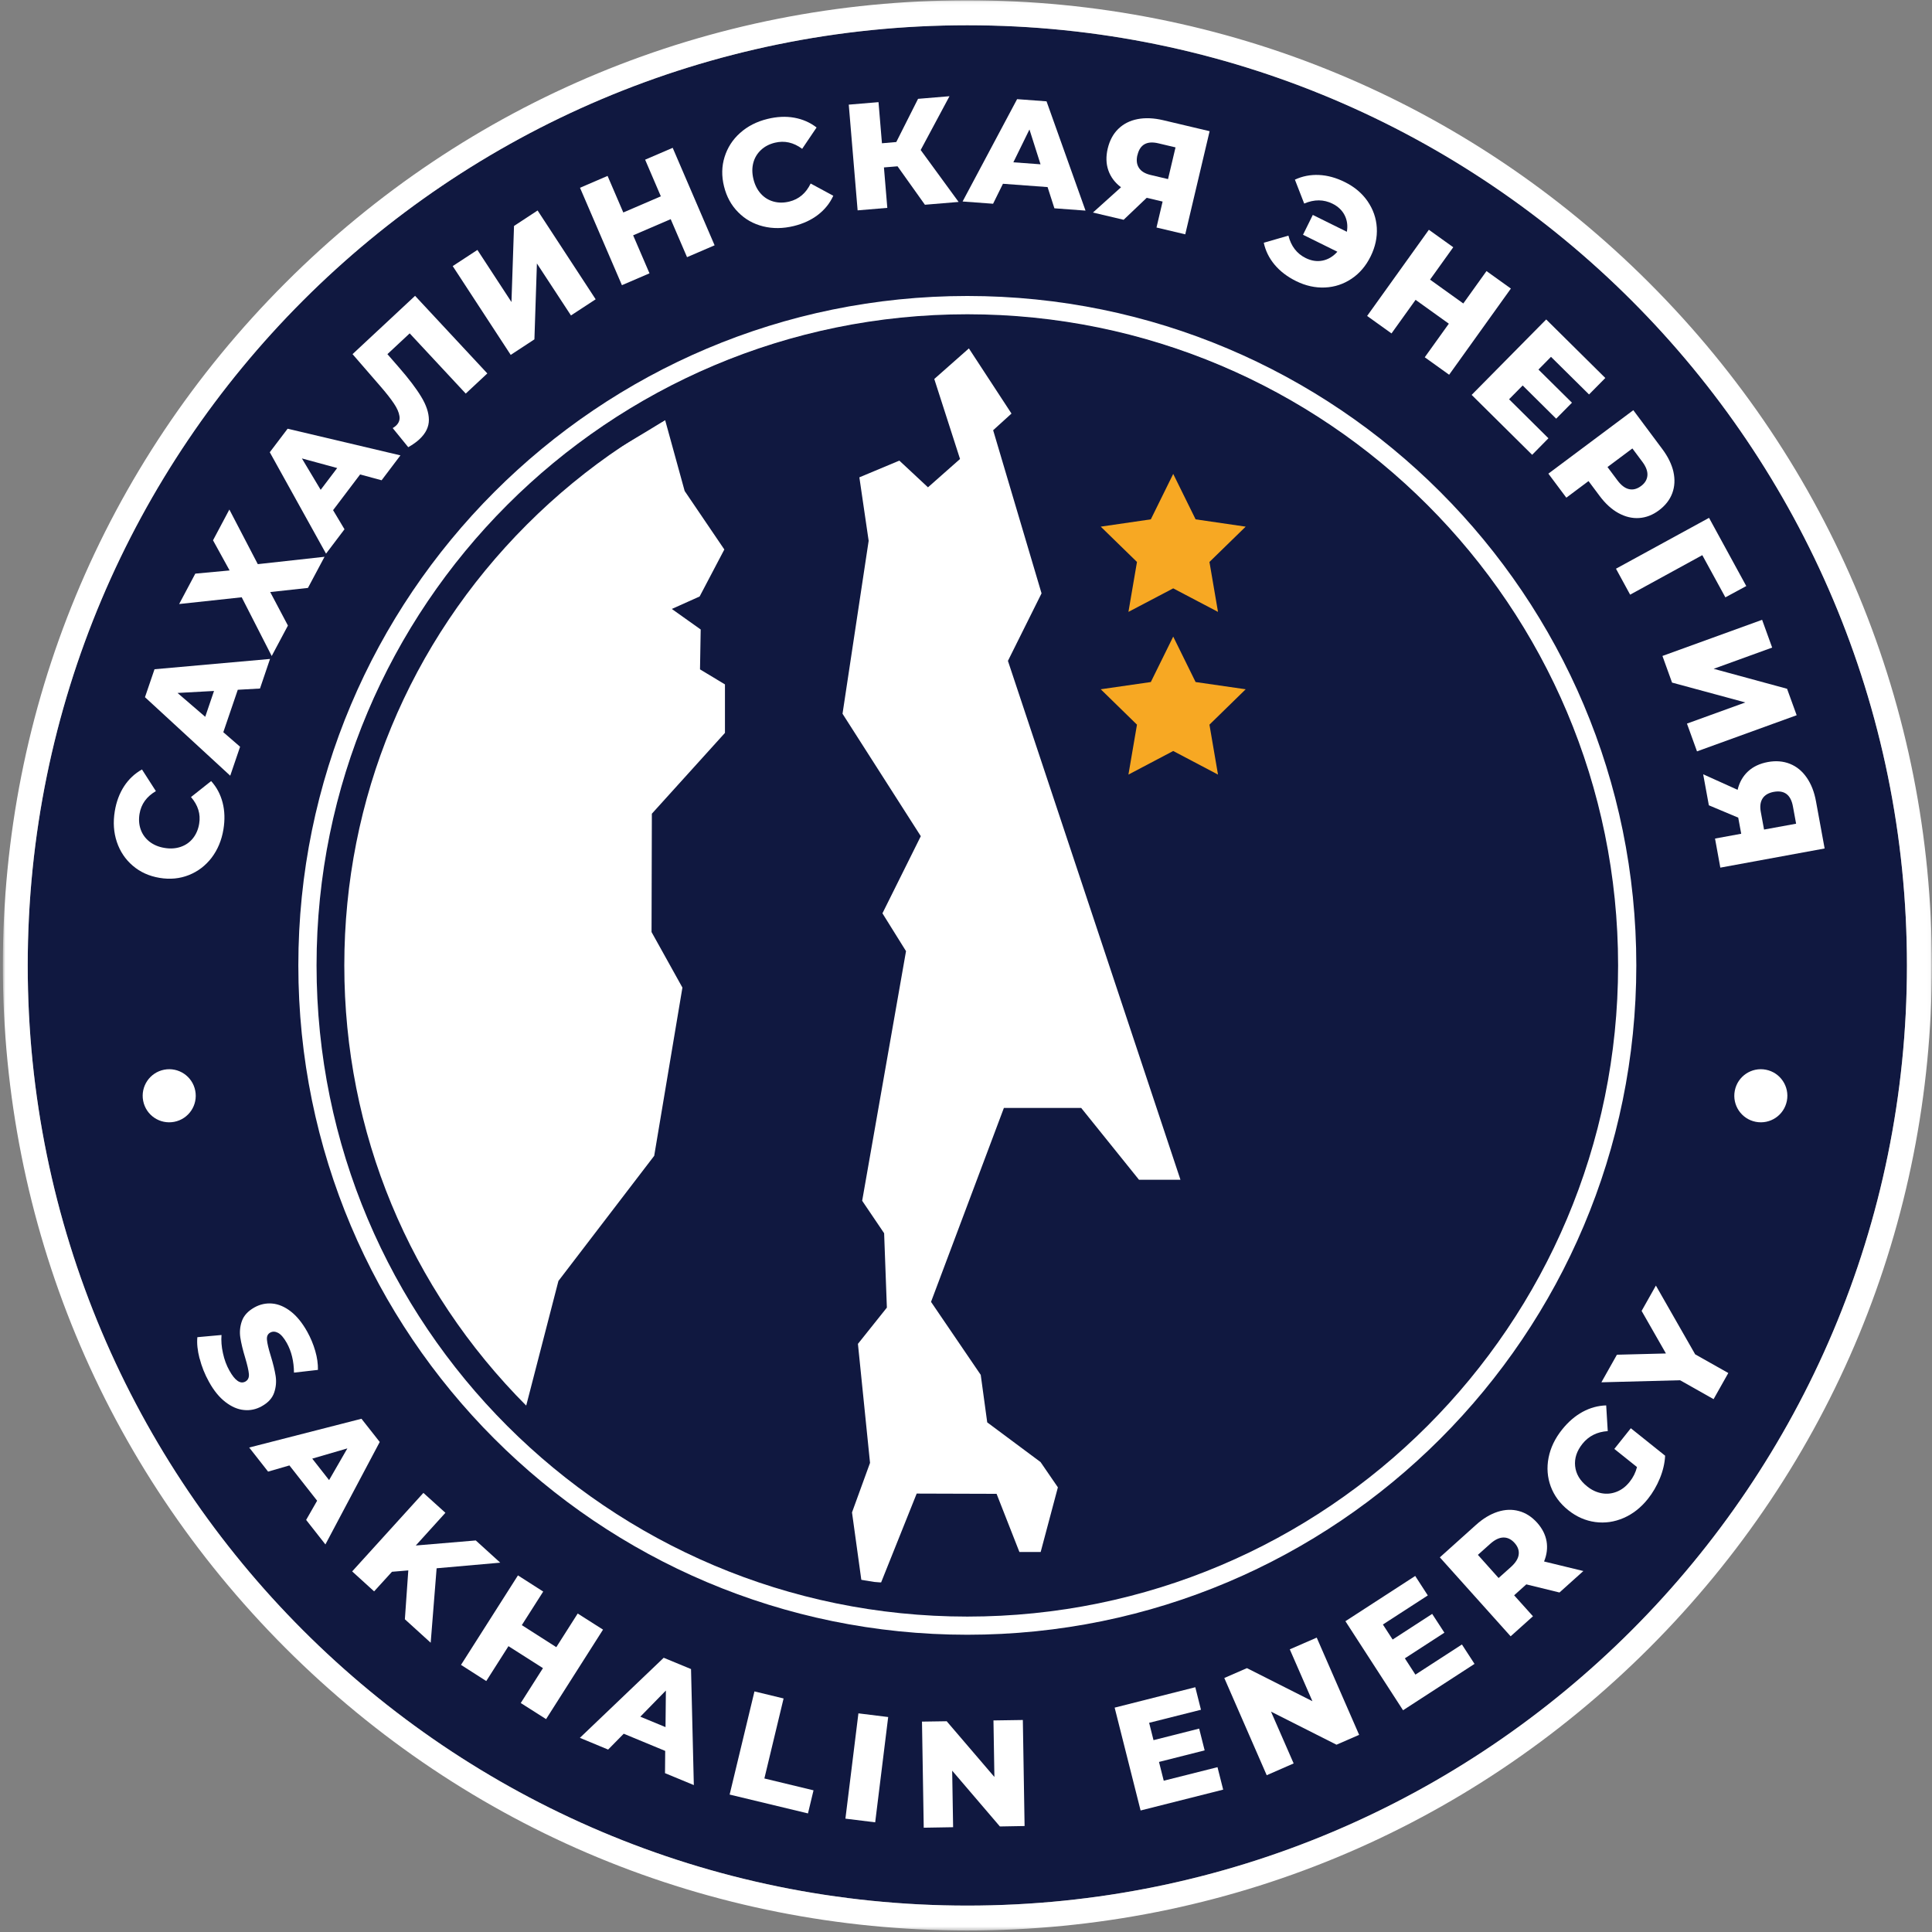 <?xml version="1.0" encoding="UTF-8"?> <svg xmlns="http://www.w3.org/2000/svg" width="535" height="535" viewBox="0 0 535 535" fill="none"><rect x="0" y="0" width="535" height="535" fill="#808080" stroke="none"/> <mask id="mask0_28_2131" style="mask-type:luminance" maskUnits="userSpaceOnUse" x="0" y="0" width="535" height="535"> <path d="M534.968 0.082H0.767V534.583H534.968V0.082Z" fill="white"></path> </mask> <g mask="url(#mask0_28_2131)"> <path d="M528.06 267.341C528.06 411.123 411.565 527.687 267.868 527.687C124.171 527.687 7.676 411.123 7.676 267.341C7.676 123.559 124.171 6.995 267.868 6.995C411.565 6.995 528.06 123.559 528.06 267.341Z" fill="#101840"></path> <path d="M267.868 6.995C411.565 6.995 528.06 123.559 528.06 267.341C528.06 411.123 411.565 527.687 267.868 527.687C124.17 527.687 7.675 411.123 7.675 267.341C7.675 123.559 124.17 6.995 267.868 6.995ZM267.868 0.082C196.52 0.082 129.455 27.888 79.006 78.368C28.556 128.847 0.784 195.951 0.784 267.341C0.784 338.731 28.574 405.835 79.006 456.315C129.455 506.794 196.52 534.583 267.868 534.583C339.216 534.583 406.28 506.777 456.73 456.315C507.179 405.835 534.969 338.731 534.969 267.341C534.969 195.951 507.179 128.847 456.73 78.368C406.28 27.888 339.216 0.082 267.868 0.082Z" fill="white"></path> <path d="M403.188 402.742C328.455 477.519 207.279 477.519 132.529 402.742C57.796 327.965 57.796 206.718 132.529 131.94C207.262 57.163 328.438 57.163 403.188 131.94C477.921 206.718 477.921 327.965 403.188 402.742Z" fill="#101840"></path> <path d="M324.881 131.232L331.081 143.813L344.95 145.835L334.915 155.616L337.282 169.441L324.881 162.926L312.48 169.441L314.846 155.616L304.812 145.835L318.68 143.813L324.881 131.232Z" fill="#F7A823"></path> <path d="M324.881 176.285L331.081 188.866L344.95 190.87L334.915 200.669L337.282 214.494L324.881 207.962L312.48 214.494L314.846 200.669L304.812 190.87L318.68 188.866L324.881 176.285Z" fill="#F7A823"></path> <path d="M267.868 93.627C314.241 93.627 357.834 111.704 390.632 144.504C423.43 177.322 441.479 220.94 441.479 267.341C441.479 313.742 423.413 357.361 390.632 390.178C357.834 422.996 314.241 441.055 267.868 441.055C221.494 441.055 177.902 422.979 145.103 390.178C112.305 357.361 94.257 313.742 94.257 267.341C94.257 220.94 112.322 177.322 145.103 144.504C177.902 111.686 221.494 93.627 267.868 93.627ZM267.868 75.844C162.167 75.844 76.484 161.578 76.484 267.341C76.484 373.104 162.167 458.838 267.868 458.838C373.568 458.838 459.251 373.104 459.251 267.341C459.251 161.578 373.568 75.844 267.868 75.844Z" fill="#101840"></path> <path d="M494.813 304.842C494.036 308.834 490.184 311.426 486.195 310.649C482.205 309.871 479.614 306.017 480.392 302.025C481.169 298.033 485.02 295.441 489.01 296.219C492.982 296.996 495.59 300.85 494.813 304.842Z" fill="white"></path> <path d="M39.646 304.842C40.423 308.834 44.275 311.426 48.264 310.649C52.254 309.871 54.845 306.017 54.067 302.025C53.29 298.033 49.439 295.441 45.449 296.219C41.477 296.996 38.869 300.85 39.646 304.842Z" fill="white"></path> <path d="M58.607 237.513C56.915 239.708 54.825 241.315 52.303 242.317C49.782 243.32 47.07 243.579 44.186 243.095C41.284 242.611 38.815 241.488 36.759 239.725C34.704 237.963 33.236 235.768 32.355 233.141C31.474 230.514 31.284 227.68 31.785 224.638C32.217 221.994 33.098 219.679 34.376 217.709C35.671 215.739 37.312 214.2 39.315 213.077L43.167 219.074C40.593 220.577 39.091 222.668 38.642 225.347C38.383 226.92 38.486 228.371 38.97 229.719C39.453 231.067 40.265 232.173 41.405 233.072C42.545 233.953 43.927 234.541 45.55 234.8C47.174 235.077 48.676 234.973 50.041 234.506C51.405 234.04 52.545 233.245 53.426 232.139C54.307 231.033 54.894 229.685 55.153 228.112C55.602 225.433 54.842 222.979 52.891 220.716L58.469 216.292C60.006 217.985 61.06 219.99 61.647 222.271C62.234 224.552 62.303 227.023 61.872 229.667C61.371 232.709 60.265 235.318 58.59 237.531" fill="white"></path> <path d="M65.845 191.009L61.838 202.76L66.484 206.787L63.755 214.805L40.145 193.065L42.788 185.323L74.775 182.472L71.994 190.663L65.845 191.009ZM59.265 191.337L49.161 191.89L56.83 198.492L59.265 191.337Z" fill="white"></path> <path d="M54.083 158.848L63.582 157.966L58.988 149.619L63.513 141.099L71.388 156.221L89.869 154.182L85.275 162.805L74.826 163.946L79.731 173.226L75.24 181.659L66.933 165.397L49.609 167.264L54.083 158.848Z" fill="white"></path> <path d="M99.731 131.37L92.236 141.272L95.396 146.561L90.284 153.318L74.705 125.235L79.645 118.72L110.888 126.099L105.673 132.995L99.731 131.387V131.37ZM93.375 129.607L83.6 126.946L88.799 135.639L93.358 129.625L93.375 129.607Z" fill="white"></path> <path d="M114.931 81.91L134.948 103.409L128.972 108.99L113.446 92.314L107.28 98.069L110.423 101.68C113.186 104.843 115.259 107.573 116.641 109.872C118.04 112.17 118.748 114.296 118.765 116.231C118.782 118.184 117.919 119.981 116.157 121.623C115.345 122.384 114.309 123.127 113.048 123.835L108.748 118.547C109.076 118.357 109.369 118.132 109.663 117.873C110.458 117.13 110.786 116.231 110.613 115.212C110.458 114.175 109.939 113 109.059 111.704C108.178 110.39 106.934 108.8 105.293 106.917L97.625 98.069L114.931 81.928V81.91Z" fill="white"></path> <path d="M125.362 73.684L132.202 69.208L141.632 83.638L142.34 62.572L148.869 58.286L164.948 82.878L158.109 87.354L148.679 72.959L147.988 93.973L141.425 98.276L125.362 73.684Z" fill="white"></path> <path d="M186.278 40.936L197.885 67.93L190.251 71.213L185.726 60.689L175.328 65.165L179.854 75.689L172.22 78.972L160.613 51.996L168.247 48.712L172.6 58.84L182.997 54.364L178.645 44.219L186.278 40.936Z" fill="white"></path> <path d="M211.305 62.676C208.61 62.002 206.313 60.706 204.414 58.77C202.496 56.852 201.201 54.467 200.493 51.616C199.785 48.764 199.837 46.034 200.648 43.459C201.46 40.867 202.876 38.655 204.949 36.806C207.022 34.956 209.543 33.66 212.531 32.934C215.139 32.295 217.592 32.174 219.923 32.589C222.238 33.004 224.31 33.902 226.124 35.302L222.134 41.212C219.733 39.432 217.229 38.879 214.586 39.519C213.032 39.899 211.737 40.573 210.7 41.558C209.664 42.543 208.956 43.718 208.593 45.118C208.23 46.518 208.248 48.021 208.645 49.628C209.042 51.236 209.716 52.566 210.683 53.638C211.65 54.709 212.825 55.435 214.206 55.815C215.588 56.195 217.039 56.195 218.593 55.815C221.236 55.158 223.187 53.499 224.483 50.821L230.752 54.208C229.802 56.282 228.386 58.044 226.521 59.479C224.656 60.913 222.428 61.95 219.82 62.59C216.832 63.315 213.999 63.35 211.305 62.676Z" fill="white"></path> <path d="M248.541 46.051L244.776 46.362L245.709 57.561L237.488 58.252L235.035 28.977L243.274 28.286L244.224 39.674L248.196 39.329L254.224 27.37L262.928 26.644L254.949 41.541L265.45 55.919L256.123 56.697L248.541 46.051Z" fill="white"></path> <path d="M290.114 51.806L277.73 50.89L275.001 56.42L266.556 55.798L281.651 27.456L289.803 28.061L300.597 58.321L291.979 57.682L290.096 51.823L290.114 51.806ZM288.145 45.515L285.071 35.855L280.615 44.945L288.145 45.498V45.515Z" fill="white"></path> <path d="M334.967 36.304L328.214 64.888L320.252 63.004L321.944 55.815L317.54 54.778L311.15 60.861L302.652 58.857L310.424 51.858C308.715 50.562 307.557 49.006 306.918 47.175C306.279 45.343 306.227 43.321 306.746 41.126C307.281 38.897 308.248 37.082 309.664 35.7C311.081 34.317 312.86 33.401 315.001 32.986C317.143 32.572 319.509 32.675 322.083 33.28L334.932 36.322L334.967 36.304ZM314.967 42.923C314.621 44.375 314.777 45.55 315.399 46.501C316.02 47.451 317.091 48.09 318.628 48.453L323.447 49.594L325.52 40.815L320.787 39.692C317.609 38.931 315.658 40.02 314.984 42.941" fill="white"></path> <path d="M378.716 55.746C380.236 57.958 381.099 60.395 381.255 63.056C381.41 65.735 380.84 68.379 379.545 71.006C378.249 73.632 376.488 75.706 374.26 77.192C372.032 78.679 369.596 79.491 366.902 79.612C364.225 79.733 361.548 79.145 358.888 77.832C356.453 76.622 354.484 75.119 352.964 73.304C351.444 71.49 350.443 69.468 349.959 67.221L356.781 65.251C357.524 68.171 359.113 70.245 361.565 71.455C363.137 72.233 364.709 72.475 366.246 72.163C367.783 71.853 369.147 71.04 370.339 69.71L360.823 65.009L363.534 59.514L372.964 64.18C373.258 62.52 373.051 61 372.36 59.617C371.669 58.252 370.546 57.181 368.992 56.403C366.539 55.193 363.931 55.176 361.151 56.368L358.577 49.749C360.65 48.782 362.861 48.35 365.227 48.453C367.593 48.557 369.994 49.214 372.412 50.423C375.071 51.737 377.161 53.499 378.698 55.712" fill="white"></path> <path d="M418.387 79.906L401.288 103.771L394.535 98.933L401.202 89.635L391.996 83.034L385.329 92.331L378.576 87.492L395.675 63.627L402.428 68.465L396.003 77.434L405.209 84.036L411.633 75.067L418.387 79.906Z" fill="white"></path> <path d="M428.784 121.364L424.277 125.944L407.523 109.353L428.163 88.46L444.536 104.67L440.028 109.232L429.492 98.812L426.021 102.337L435.296 111.514L430.926 115.938L421.651 106.744L417.886 110.563L428.784 121.364Z" fill="white"></path> <path d="M463.396 130.661C463.862 132.753 463.758 134.723 463.085 136.554C462.411 138.386 461.185 139.959 459.423 141.29C457.662 142.62 455.796 143.329 453.862 143.45C451.927 143.571 450.028 143.104 448.145 142.067C446.262 141.03 444.535 139.441 442.946 137.315L439.889 133.219L433.741 137.816L428.767 131.163L452.29 113.587L460.321 124.354C461.91 126.479 462.929 128.588 463.413 130.696M451.098 135.448C452.204 135.708 453.309 135.414 454.415 134.602C455.52 133.789 456.107 132.804 456.193 131.647C456.28 130.506 455.813 129.244 454.794 127.879L452.031 124.181L445.14 129.331L447.903 133.029C448.922 134.394 449.993 135.207 451.098 135.448Z" fill="white"></path> <path d="M477.783 165.415L471.393 153.732L451.41 164.672L447.489 157.483L473.258 143.398L483.569 162.287L477.783 165.415Z" fill="white"></path> <path d="M487.956 171.636L490.737 179.326L474.536 185.202L494.864 190.732L497.524 198.059L469.925 208.065L467.144 200.375L483.31 194.517L463.016 189.021L460.356 181.642L487.956 171.636Z" fill="white"></path> <path d="M505.262 234.956L476.384 240.261L474.916 232.208L482.17 230.877L481.341 226.418L473.206 222.997L471.635 214.408L481.169 218.711C481.669 216.62 482.637 214.926 484.053 213.613C485.469 212.299 487.3 211.435 489.528 211.021C491.773 210.606 493.828 210.779 495.676 211.522C497.524 212.265 499.062 213.526 500.305 215.324C501.549 217.121 502.412 219.316 502.879 221.925L505.262 234.921V234.956ZM491.169 219.281C489.718 219.558 488.682 220.163 488.077 221.113C487.473 222.064 487.3 223.308 487.593 224.846L488.492 229.719L497.369 228.095L496.488 223.308C495.901 220.093 494.139 218.745 491.186 219.281" fill="white"></path> <path d="M55.259 376.197C54.689 373.951 54.482 371.981 54.655 370.287L61.339 369.682C61.218 371.255 61.339 372.931 61.736 374.694C62.116 376.474 62.703 378.081 63.532 379.55C65.087 382.332 66.555 383.335 67.954 382.574C68.679 382.159 69.007 381.468 68.921 380.466C68.835 379.481 68.489 377.995 67.902 376.007C67.246 373.847 66.796 371.981 66.555 370.425C66.313 368.87 66.451 367.332 66.987 365.811C67.522 364.29 68.679 363.046 70.458 362.044C72.013 361.18 73.671 360.817 75.398 360.972C77.125 361.128 78.835 361.854 80.51 363.15C82.185 364.446 83.705 366.312 85.087 368.784C86.019 370.46 86.762 372.24 87.298 374.089C87.833 375.938 88.075 377.684 88.04 379.343L81.408 380.103C81.374 376.923 80.7 374.193 79.422 371.894C78.61 370.46 77.816 369.527 77.021 369.095C76.227 368.68 75.484 368.645 74.81 369.026C74.12 369.406 73.826 370.08 73.93 371.065C74.016 372.032 74.361 373.484 74.966 375.437C75.639 377.614 76.088 379.498 76.33 381.036C76.572 382.592 76.434 384.13 75.916 385.65C75.398 387.171 74.258 388.433 72.462 389.418C70.924 390.282 69.284 390.627 67.574 390.455C65.847 390.299 64.137 389.556 62.444 388.26C60.752 386.964 59.214 385.097 57.867 382.643C56.71 380.57 55.846 378.409 55.277 376.163" fill="white"></path> <path d="M87.814 415.565L80.146 405.801L74.239 407.512L69.006 400.841L100.094 392.874L105.155 399.303L90.111 427.679L84.775 420.888L87.832 415.548L87.814 415.565ZM91.13 409.862L96.191 401.083L86.467 403.917L91.13 409.862Z" fill="white"></path> <path d="M113.065 434.868L108.54 435.248L103.6 440.675L97.52 435.145L117.244 413.405L123.341 418.917L115.137 427.973L131.752 426.573L138.523 432.725L120.906 434.281L119.265 454.897L112.115 448.4L113.065 434.868Z" fill="white"></path> <path d="M166.986 451.268L151.217 476.05L144.205 471.591L150.354 461.931L140.803 455.848L134.654 465.508L127.659 461.032L143.428 436.251L150.423 440.727L144.499 450.024L154.05 456.125L159.974 446.81L166.986 451.268Z" fill="white"></path> <path d="M184.187 484.846L172.719 480.094L168.401 484.483L160.577 481.234L183.79 459.062L191.355 462.19L192.132 494.317L184.152 491.016L184.204 484.864L184.187 484.846ZM184.291 478.262L184.394 468.135L177.313 475.376L184.291 478.262Z" fill="white"></path> <path d="M208.921 468.377L216.987 470.33L211.667 492.485L225.277 495.768L223.74 502.163L202.047 496.944L208.921 468.377Z" fill="white"></path> <path d="M237.707 474.453L234.108 503.611L242.353 504.629L245.952 475.472L237.707 474.453Z" fill="white"></path> <path d="M283.24 476.292L283.724 505.653L276.884 505.774L263.672 490.325L263.931 505.982L255.796 506.12L255.312 476.741L262.152 476.638L275.364 492.07L275.105 476.413L283.24 476.292Z" fill="white"></path> <path d="M337.144 489.357L338.715 495.578L315.848 501.35L308.663 472.87L330.995 467.219L332.567 473.458L318.214 477.07L319.423 481.874L332.066 478.677L333.586 484.708L320.943 487.905L322.256 493.107L337.144 489.357Z" fill="white"></path> <path d="M364.621 453.48L376.366 480.405L370.096 483.136L351.962 473.976L358.231 488.32L350.77 491.586L339.025 464.662L345.295 461.931L363.43 471.09L357.16 456.729L364.621 453.48Z" fill="white"></path> <path d="M404.829 455.381L408.318 460.756L388.525 473.596L372.566 448.935L391.893 436.406L395.382 441.798L382.946 449.851L385.641 454.016L396.591 446.913L399.976 452.115L389.026 459.218L391.945 463.728L404.829 455.381Z" fill="white"></path> <path d="M422.654 438.739L419.286 441.764L424.502 447.57L418.319 453.118L398.716 431.256L408.699 422.287C410.668 420.507 412.688 419.298 414.726 418.641C416.782 417.984 418.733 417.915 420.616 418.434C422.498 418.935 424.174 420.023 425.659 421.665C427.075 423.255 427.939 424.966 428.267 426.798C428.578 428.63 428.353 430.513 427.576 432.397L438.457 435.041L431.842 440.986L422.671 438.739H422.654ZM416.315 425.761C415.158 425.778 413.949 426.366 412.688 427.489L409.251 430.565L414.985 436.977L418.422 433.901C419.683 432.76 420.409 431.619 420.547 430.496C420.702 429.373 420.322 428.284 419.407 427.264C418.491 426.245 417.455 425.744 416.315 425.761Z" fill="white"></path> <path d="M447.024 401.238L451.6 395.501L461.1 403.105C460.996 405.161 460.512 407.252 459.649 409.361C458.785 411.469 457.68 413.37 456.316 415.081C454.398 417.483 452.153 419.246 449.597 420.352C447.041 421.458 444.433 421.838 441.739 421.475C439.062 421.112 436.557 420.023 434.277 418.192C431.98 416.36 430.374 414.165 429.424 411.625C428.491 409.084 428.284 406.423 428.82 403.675C429.355 400.927 430.599 398.318 432.568 395.864C434.277 393.721 436.177 392.096 438.267 390.956C440.357 389.833 442.516 389.245 444.778 389.176L445.21 396.296C442.274 396.486 439.925 397.661 438.198 399.821C436.626 401.791 435.953 403.848 436.177 405.991C436.402 408.151 437.507 410.017 439.511 411.607C440.771 412.627 442.119 413.249 443.552 413.508C444.986 413.768 446.367 413.612 447.714 413.076C449.062 412.541 450.236 411.642 451.255 410.363C452.257 409.119 452.93 407.754 453.31 406.25L447.024 401.221V401.238Z" fill="white"></path> <path d="M469.423 375.04L478.594 380.207L474.518 387.448L465.244 382.211L443.447 382.782L447.748 375.143L461.323 374.798L454.587 363.012L458.542 355.995L469.423 375.04Z" fill="white"></path> <path d="M258.714 104.947L268.299 96.479L280.096 114.521L275.018 119.135L288.42 164.309L279.111 183.007L326.884 326.686H315.398L299.405 306.812H277.989L257.816 360.506L271.581 380.725L273.377 393.876L288.144 404.867L292.945 411.867L288.179 429.77H282.289L275.968 413.664L253.843 413.595L243.999 438.186H238.61L235.933 418.814L240.924 405.092L237.574 372.136L245.588 362.096L244.828 341.496L238.748 332.51L250.89 263.384L244.361 252.911L254.983 231.551L233.308 197.645L240.544 149.758L237.971 132.182L249.042 127.551L256.969 134.947L265.847 127.102L258.714 104.947Z" fill="white"></path> <path d="M181.166 320.015L188.972 273.476L180.423 258.095L180.509 225.33L200.751 202.95V189.522L193.843 185.358L194.033 174.315L186.036 168.629L193.739 165.173L200.579 152.16L189.594 135.967L184.188 116.335C173.307 123.179 149.266 136.382 139.956 145.714C107.434 178.255 89.507 221.545 89.507 267.566C89.507 313.586 107.417 356.877 139.956 389.418C141.459 390.921 142.979 392.373 144.533 393.807L154.637 354.716L181.183 320.032L181.166 320.015Z" fill="white"></path> <path d="M267.867 87.198C315.951 87.198 361.167 105.932 395.157 139.959C429.164 173.986 447.886 219.212 447.886 267.324C447.886 315.436 429.164 360.679 395.157 394.689C361.15 428.716 315.951 447.449 267.867 447.449C219.784 447.449 174.568 428.716 140.578 394.689C106.571 360.661 87.848 315.436 87.848 267.324C87.848 219.212 106.571 173.969 140.578 139.959C174.585 105.932 219.784 87.198 267.867 87.198ZM267.867 81.962C165.552 81.962 82.615 164.948 82.615 267.324C82.615 369.7 165.552 452.685 267.867 452.685C370.183 452.685 453.119 369.7 453.119 267.324C453.119 164.948 370.183 81.962 267.867 81.962Z" fill="white"></path> <path d="M267.867 94.733C313.947 94.733 357.263 112.689 389.854 145.282C422.445 177.892 440.39 221.234 440.39 267.341C440.39 313.448 422.445 356.79 389.854 389.401C357.281 422.011 313.947 439.966 267.867 439.966C221.787 439.966 178.471 422.011 145.88 389.401C113.289 356.79 95.344 313.448 95.344 267.341C95.344 221.234 113.289 177.892 145.88 145.282C178.453 112.689 221.787 94.733 267.867 94.733ZM267.867 87.026C168.333 87.026 87.658 167.765 87.658 267.341C87.658 366.917 168.35 447.657 267.867 447.657C367.384 447.657 448.076 366.917 448.076 267.341C448.076 167.765 367.384 87.026 267.867 87.026Z" fill="#101840"></path> </g> </svg> 